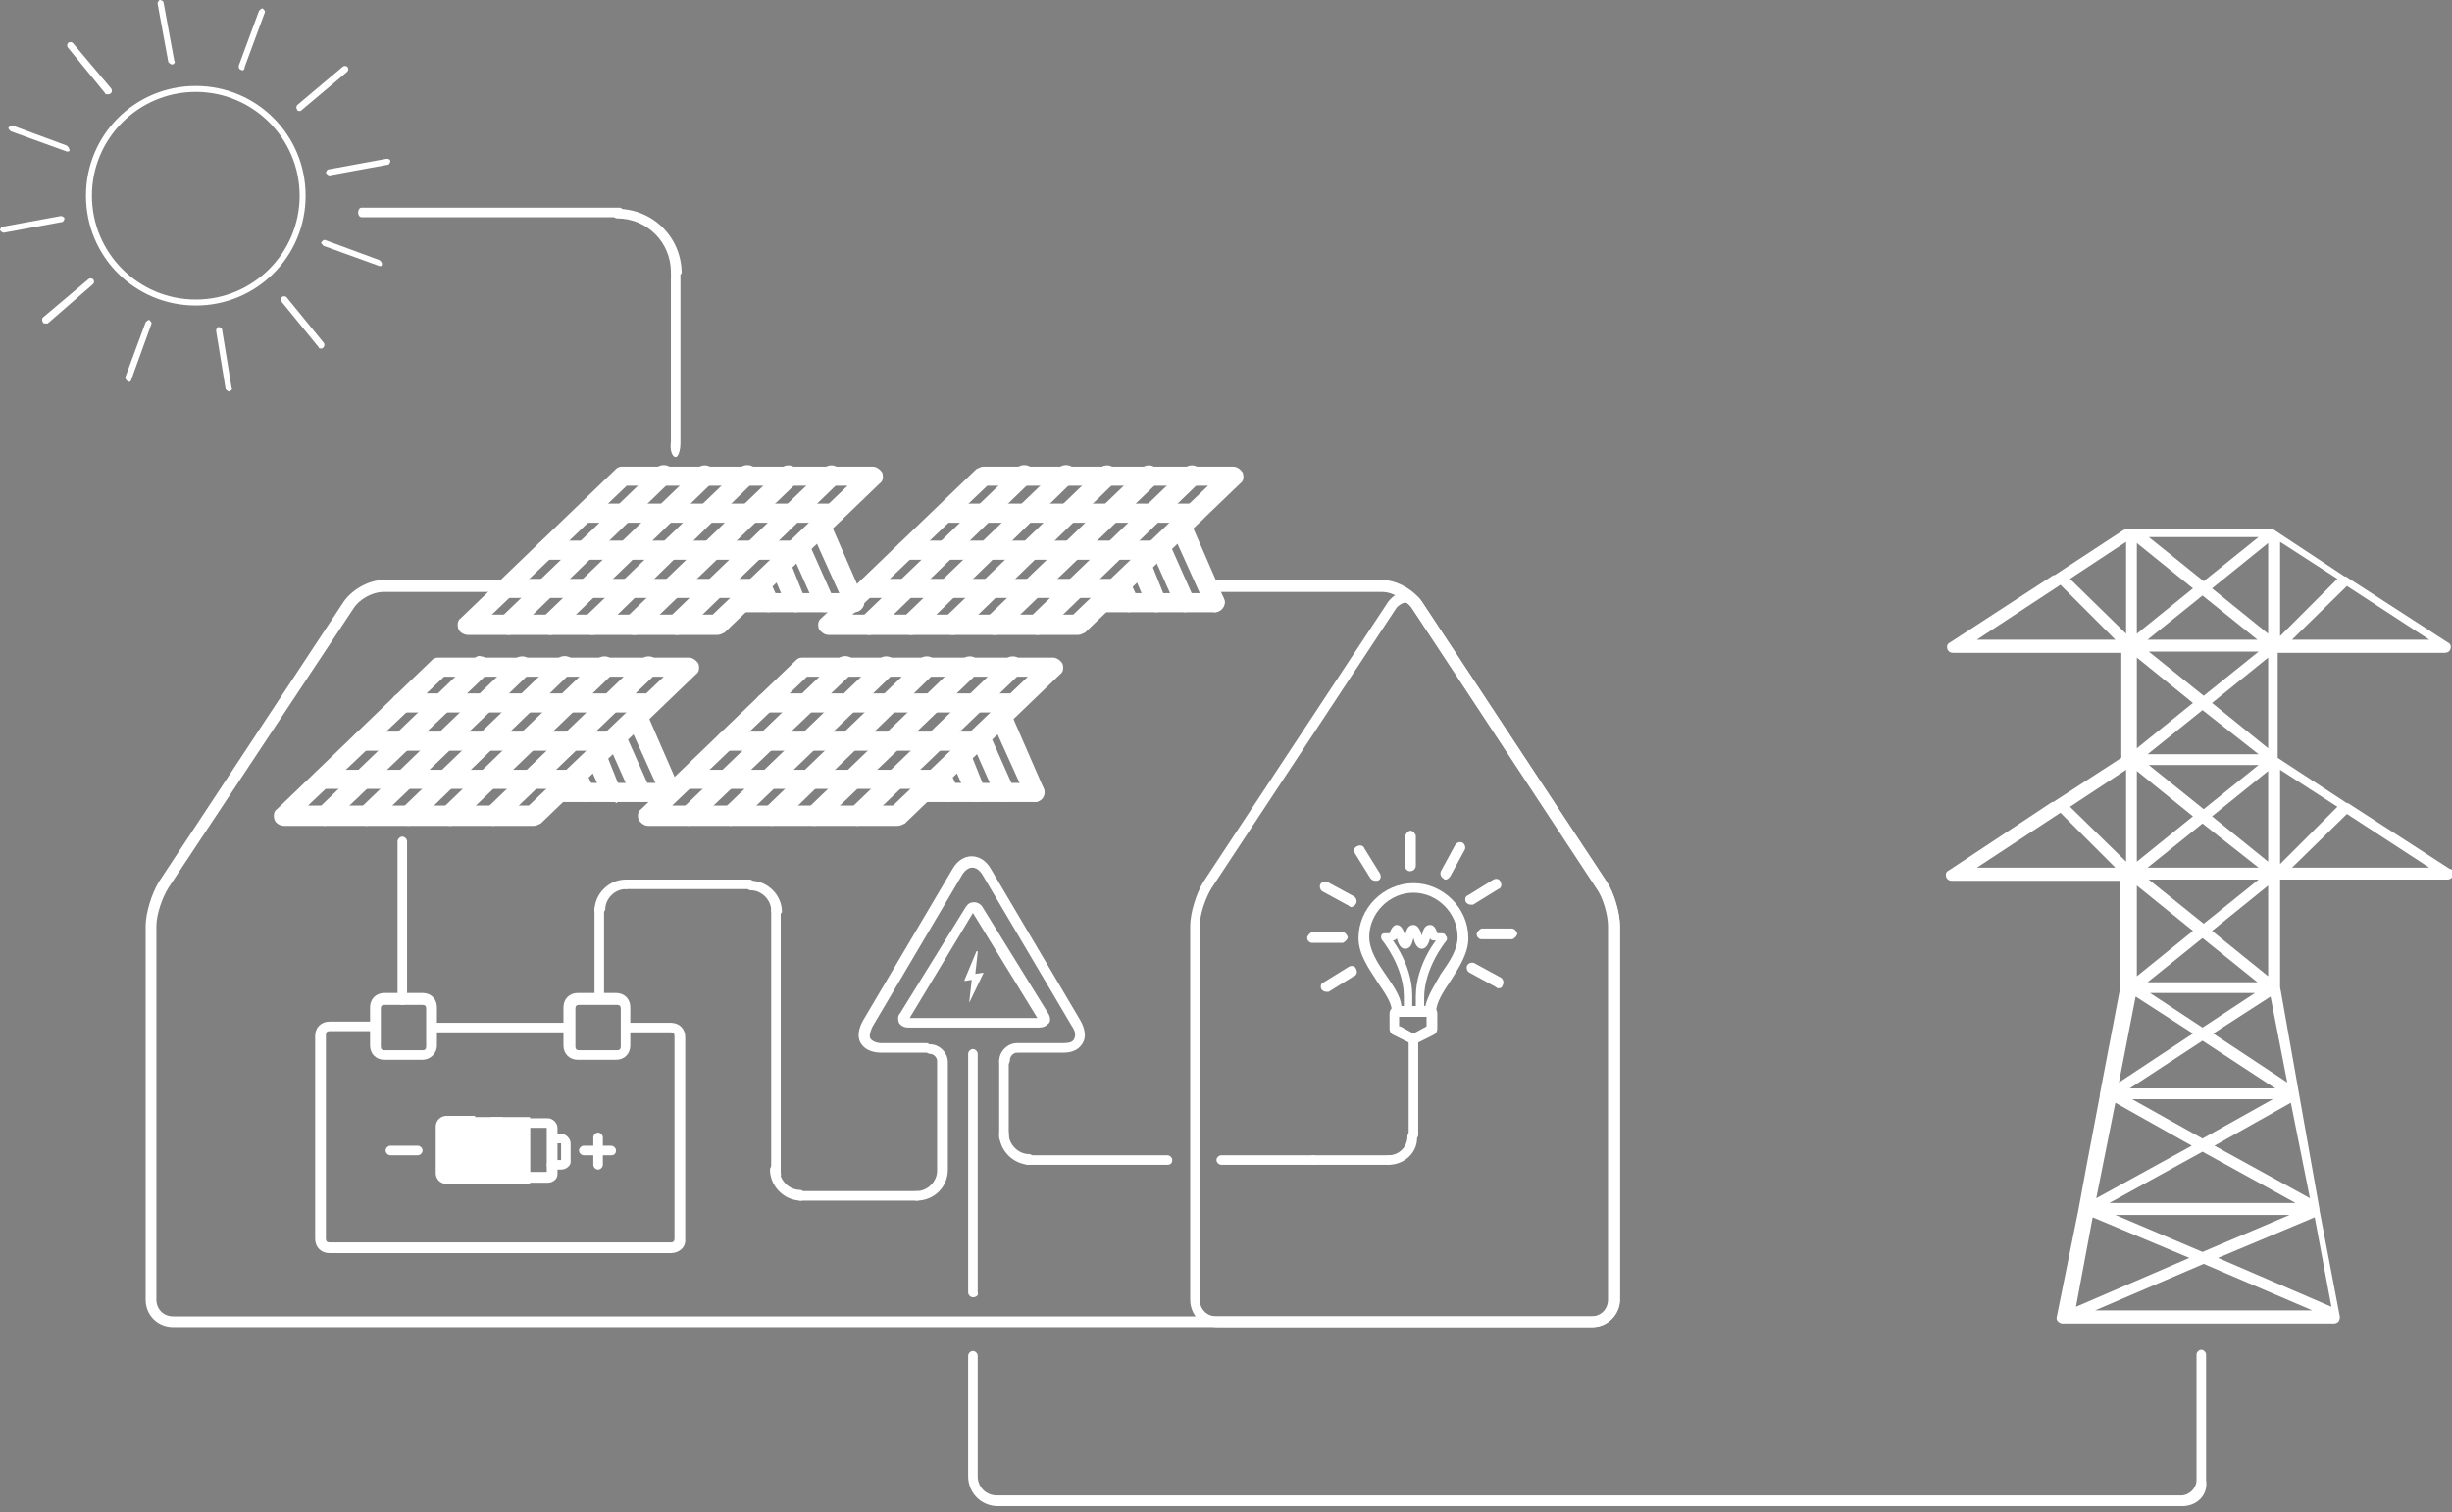 <?xml version="1.0" encoding="utf-8"?>
<!-- Generator: Adobe Illustrator 21.1.0, SVG Export Plug-In . SVG Version: 6.00 Build 0)  -->
<svg version="1.1" id="Ebene_1" xmlns="http://www.w3.org/2000/svg" xmlns:xlink="http://www.w3.org/1999/xlink" x="0px" y="0px"
	 viewBox="0 0 205.4 126.7" style="enable-background:new 0 0 205.4 126.7;" xml:space="preserve">
<rect x="0" y="0" width="205.4" height="126.7" fill="#808080" stroke="none"/>
<style type="text/css">
	.st0{fill:#FFFFFF;}
	.st1{fill:#020203;}
</style>
<g id="Ebene_1_1_">
	<g>
		<path class="st0" d="M19.2,32.8c-0.1,0-0.2-0.1-0.3-0.2l-0.8-4.9c0-0.1,0.1-0.3,0.2-0.3s0.3,0.1,0.3,0.2l0.8,4.9
			C19.5,32.6,19.4,32.7,19.2,32.8L19.2,32.8z M10.8,32C10.8,32,10.7,32,10.8,32c-0.2-0.1-0.3-0.2-0.3-0.4l1.7-4.6
			c0.1-0.1,0.2-0.2,0.3-0.2c0.1,0.1,0.2,0.2,0.2,0.3L11,31.8C11,31.9,10.9,32,10.8,32z M26.9,29.2c-0.1,0-0.2,0-0.2-0.1l-3.1-3.8
			c-0.1-0.1-0.1-0.3,0-0.4s0.3-0.1,0.4,0l3.1,3.8c0.1,0.1,0.1,0.3,0,0.4C27,29.2,27,29.2,26.9,29.2z M3.8,27.1c-0.1,0-0.2,0-0.2-0.1
			c-0.1-0.1-0.1-0.3,0-0.4l3.8-3.2c0.1-0.1,0.3-0.1,0.4,0s0.1,0.3,0,0.4L4,27.1C4,27.1,3.9,27.1,3.8,27.1z M16.4,25.6
			c-5.1,0-9.2-4.1-9.2-9.2s4.1-9.2,9.2-9.2s9.2,4.1,9.2,9.2C25.6,21.5,21.5,25.6,16.4,25.6z M16.4,7.7c-4.8,0-8.7,3.9-8.7,8.7
			s3.9,8.7,8.7,8.7s8.7-3.9,8.7-8.7S21.2,7.7,16.4,7.7z M31.8,22.3C31.8,22.3,31.7,22.3,31.8,22.3l-4.7-1.7
			c-0.1-0.1-0.2-0.2-0.2-0.3c0.1-0.1,0.2-0.2,0.3-0.2l4.6,1.7c0.1,0.1,0.2,0.2,0.2,0.3C32,22.3,31.9,22.3,31.8,22.3z M0.3,19.5
			c-0.1,0-0.2-0.1-0.3-0.2C0,19.2,0.1,19,0.2,19l4.9-0.9c0.1,0,0.3,0.1,0.3,0.2s-0.1,0.3-0.2,0.3L0.3,19.5L0.3,19.5z M27.6,14.7
			c-0.1,0-0.2-0.1-0.3-0.2c0-0.1,0.1-0.3,0.2-0.3l4.9-0.9c0.2,0,0.3,0.1,0.3,0.2c0,0.1-0.1,0.3-0.2,0.3L27.6,14.7L27.6,14.7z
			 M5.6,12.7L5.6,12.7L0.9,11c-0.1-0.1-0.2-0.2-0.2-0.3c0.1-0.1,0.2-0.2,0.3-0.2l4.6,1.7c0.1,0.1,0.2,0.2,0.2,0.3
			C5.9,12.7,5.7,12.7,5.6,12.7z M25.1,9.3c-0.1,0-0.2,0-0.2-0.1c-0.1-0.1-0.1-0.3,0-0.4l3.8-3.2c0.1-0.1,0.3-0.1,0.4,0
			s0.1,0.3,0,0.4l-3.8,3.2C25.2,9.3,25.2,9.3,25.1,9.3z M9,7.9c-0.1,0-0.2,0-0.2-0.1L5.7,4c-0.1-0.1-0.1-0.3,0-0.4
			c0.1-0.1,0.3-0.1,0.4,0l3.2,3.8c0.1,0.1,0.1,0.3,0,0.4C9.2,7.9,9.1,7.9,9,7.9z M20.3,5.9C20.2,5.9,20.2,5.9,20.3,5.9
			C20,5.8,20,5.7,20,5.5l1.7-4.6c0.1-0.1,0.2-0.2,0.3-0.2c0.1,0.1,0.2,0.2,0.2,0.3l-1.7,4.6C20.5,5.8,20.4,5.9,20.3,5.9z M14.4,5.4
			c-0.1,0-0.2-0.1-0.3-0.2l-0.9-4.9c0-0.1,0.1-0.3,0.2-0.3c0.1,0,0.3,0.1,0.3,0.2l0.9,4.9C14.7,5.2,14.6,5.4,14.4,5.4L14.4,5.4z"/>
		<path class="st0" d="M50.2,76.7c-0.2,0-0.4-0.2-0.4-0.4c0-1.4,1.2-2.6,2.6-2.6c0.2,0,0.4,0.2,0.4,0.4s-0.2,0.4-0.4,0.4
			c-0.9,0-1.7,0.8-1.7,1.7C50.6,76.5,50.4,76.7,50.2,76.7z"/>
		<path class="st0" d="M67.1,100.6c-1.4,0-2.6-1.2-2.6-2.6c0-0.2,0.2-0.4,0.4-0.4c0.2,0,0.4,0.2,0.4,0.4c0,0.9,0.8,1.7,1.7,1.7
			c0.2,0,0.4,0.2,0.4,0.4S67.4,100.6,67.1,100.6z"/>
		<path class="st0" d="M65,76.7c-0.2,0-0.4-0.2-0.4-0.4c0-0.9-0.8-1.7-1.7-1.7c-0.2,0-0.4-0.2-0.4-0.4s0.2-0.4,0.4-0.4
			c1.4,0,2.6,1.2,2.6,2.6C65.5,76.5,65.3,76.7,65,76.7z"/>
	</g>
	<path class="st0" d="M50.2,84.1c-0.2,0-0.4-0.2-0.4-0.4v-7.5c0-0.2,0.2-0.4,0.4-0.4s0.4,0.2,0.4,0.4v7.5
		C50.6,83.9,50.4,84.1,50.2,84.1z"/>
	<path class="st0" d="M65,98.7c-0.2,0-0.4-0.2-0.4-0.4v-22c0-0.2,0.2-0.4,0.4-0.4s0.4,0.2,0.4,0.4v22C65.5,98.5,65.3,98.7,65,98.7z"
		/>
	<path class="st0" d="M84.1,95.7c-0.2,0-0.4-0.2-0.4-0.4v-6.4c0-0.2,0.2-0.4,0.4-0.4s0.4,0.2,0.4,0.4v6.4
		C84.6,95.5,84.4,95.7,84.1,95.7z"/>
	<g>
		<path class="st0" d="M84.1,89.3c-0.2,0-0.4-0.2-0.4-0.4c0-0.8,0.7-1.5,1.5-1.5c0.2,0,0.4,0.2,0.4,0.4s-0.2,0.4-0.4,0.4
			c-0.3,0-0.6,0.3-0.6,0.6S84.4,89.3,84.1,89.3z"/>
	</g>
	<path class="st0" d="M76.8,100.6H67c-0.2,0-0.4-0.2-0.4-0.4s0.2-0.4,0.4-0.4h9.8c0.2,0,0.4,0.2,0.4,0.4S77.1,100.6,76.8,100.6z"/>
	<g>
		<path class="st0" d="M76.8,100.6c-0.2,0-0.4-0.2-0.4-0.4s0.2-0.4,0.4-0.4c0.9,0,1.7-0.8,1.7-1.7v-9.2c0-0.3-0.3-0.6-0.6-0.6
			c-0.2,0-0.4-0.2-0.4-0.4s0.2-0.4,0.4-0.4c0.8,0,1.5,0.7,1.5,1.5v9C79.4,99.5,78.2,100.6,76.8,100.6z"/>
		<path class="st0" d="M89.1,88.2h-3.8c-0.2,0-0.4-0.2-0.4-0.4s0.2-0.4,0.4-0.4h3.8c0.5,0,0.8-0.1,0.9-0.4c0.1-0.2,0.1-0.6-0.2-1
			l-7.5-12.7c-0.5-0.8-1.2-0.8-1.7,0L73.1,86c-0.2,0.4-0.3,0.8-0.2,1c0.1,0.2,0.5,0.4,0.9,0.4h3.8c0.2,0,0.4,0.2,0.4,0.4
			s-0.2,0.4-0.4,0.4h-3.8c-0.8,0-1.4-0.3-1.7-0.8s-0.2-1.2,0.2-1.9l7.5-12.7c0.8-1.4,2.4-1.4,3.2,0l7.5,12.7
			c0.4,0.7,0.5,1.4,0.2,1.9S89.9,88.2,89.1,88.2z"/>
	</g>
	<path class="st0" d="M62.7,74.5H52.5c-0.2,0-0.4-0.2-0.4-0.4s0.2-0.4,0.4-0.4h10.3c0.2,0,0.4,0.2,0.4,0.4S63,74.5,62.7,74.5z"/>
	<g>
		<path class="st0" d="M87,86.1H76.1c-0.3,0-0.6-0.1-0.8-0.4c-0.1-0.3-0.1-0.6,0.1-0.8l5.5-8.9c0.2-0.3,0.4-0.4,0.7-0.4l0,0
			c0.3,0,0.6,0.2,0.7,0.4l5.5,8.9c0.2,0.3,0.2,0.6,0.1,0.8C87.6,86,87.4,86.1,87,86.1z M87,85.4L87,85.4L87,85.4z M76.2,85.3h10.7
			l-5.4-8.8L76.2,85.3z"/>
		<path class="st0" d="M82.4,81.5C82.4,81.5,82.3,81.5,82.4,81.5l-0.7,0.1l0.2-1.8c0,0,0,0,0-0.1c0,0,0,0-0.1,0l-1,2.4
			c0,0,0,0,0,0.1l0,0l0.6-0.1l-0.2,1.8c0,0,0,0,0,0.1l0,0l0,0L82.4,81.5L82.4,81.5"/>
		<path class="st0" d="M119.8,85.2H117c-0.2,0-0.4-0.2-0.4-0.4c0-0.8-0.6-1.6-1.2-2.5c-0.7-1.1-1.6-2.3-1.6-3.7
			c0-2.5,2.1-4.6,4.6-4.6s4.6,2.1,4.6,4.6c0,1.3-0.8,2.5-1.5,3.6c-0.6,0.9-1.2,1.8-1.2,2.6C120.3,85,120.1,85.2,119.8,85.2z
			 M117.4,84.3h2c0.2-0.9,0.8-1.8,1.3-2.7c0.7-1,1.4-2,1.4-3.1c0-2-1.7-3.7-3.7-3.7s-3.7,1.7-3.7,3.7c0,1.1,0.7,2.2,1.4,3.2
			C116.7,82.6,117.3,83.4,117.4,84.3z"/>
		<path class="st0" d="M118.9,85.1c-0.2,0-0.3-0.1-0.3-0.3v-1.3c0-2.8,1.9-5,2-5.1s0.3-0.2,0.5,0c0.1,0.1,0.2,0.3,0,0.5
			c0,0-1.8,2.2-1.8,4.7v1.3C119.3,84.9,119.1,85.1,118.9,85.1z"/>
		<path class="st0" d="M117.9,85.1c-0.2,0-0.3-0.1-0.3-0.3v-1.3c0-2.5-1.8-4.7-1.8-4.7c-0.1-0.1-0.1-0.4,0-0.5s0.4-0.1,0.5,0
			s2,2.4,2,5.1v1.3C118.3,84.9,118.1,85.1,117.9,85.1z"/>
		<path class="st0" d="M119.1,79.5c-0.4,0-0.6-0.5-0.7-0.9v-0.1v0.1c-0.1,0.4-0.2,0.9-0.7,0.9c-0.4,0-0.6-0.5-0.7-0.9v-0.1v0.1
			c0,0.1-0.2,0.2-0.3,0.2H116c-0.2,0-0.3-0.1-0.3-0.3s0.1-0.3,0.3-0.3h0.4c0.1-0.3,0.3-0.7,0.6-0.7c0.4,0,0.6,0.5,0.7,0.9v0.1v-0.1
			c0.1-0.4,0.2-0.9,0.7-0.9c0.4,0,0.6,0.5,0.7,0.9v0.1v-0.1c0.1-0.4,0.2-0.9,0.7-0.9c0.3,0,0.5,0.3,0.6,0.7h0.4
			c0.2,0,0.3,0.1,0.3,0.3s-0.1,0.3-0.3,0.3h-0.7c-0.2,0-0.3-0.1-0.3-0.2v-0.1v0.1C119.7,79,119.5,79.5,119.1,79.5z"/>
		<path class="st0" d="M118.4,87.5c-0.1,0-0.2,0-0.3-0.1l-1.4-0.7c-0.2-0.1-0.3-0.3-0.3-0.5v-1.3c0-0.3,0.3-0.6,0.6-0.6h2.8
			c0.3,0,0.6,0.3,0.6,0.6v1.3c0,0.2-0.1,0.4-0.3,0.5l-1.4,0.7C118.6,87.5,118.5,87.5,118.4,87.5z M117.3,86l1.1,0.6l1.1-0.6v-0.8
			h-2.3V86H117.3z M119.7,86L119.7,86L119.7,86z M117.1,86L117.1,86L117.1,86z M119.8,85.2L119.8,85.2L119.8,85.2z"/>
		<path class="st0" d="M116.3,97.6c-0.2,0-0.4-0.2-0.4-0.4s0.2-0.4,0.4-0.4c0.9,0,1.6-0.7,1.6-1.6c0-0.2,0.2-0.4,0.4-0.4
			s0.4,0.2,0.4,0.4C118.8,96.5,117.7,97.6,116.3,97.6z"/>
		<path class="st0" d="M118.4,95.5c-0.2,0-0.4-0.2-0.4-0.4v-8c0-0.2,0.2-0.4,0.4-0.4s0.4,0.2,0.4,0.4v8
			C118.8,95.3,118.6,95.5,118.4,95.5z"/>
		<path class="st0" d="M110,97.6h-7.7c-0.2,0-0.4-0.2-0.4-0.4s0.2-0.4,0.4-0.4h7.7c0.2,0,0.4,0.2,0.4,0.4S110.2,97.6,110,97.6z"/>
		<path class="st0" d="M97.8,97.6H86.1c-0.2,0-0.4-0.2-0.4-0.4s0.2-0.4,0.4-0.4h11.7c0.2,0,0.4,0.2,0.4,0.4S98.1,97.6,97.8,97.6z"/>
		<path class="st0" d="M116.3,97.6H110c-0.2,0-0.4-0.2-0.4-0.4s0.2-0.4,0.4-0.4h6.3c0.2,0,0.4,0.2,0.4,0.4S116.5,97.6,116.3,97.6z"
			/>
		<path class="st0" d="M125.5,82.8c-0.1,0-0.1,0-0.2-0.1l-2.2-1.2c-0.2-0.1-0.3-0.4-0.2-0.6c0.1-0.2,0.4-0.3,0.6-0.2l2.2,1.2
			c0.2,0.1,0.3,0.4,0.2,0.6C125.8,82.8,125.7,82.8,125.5,82.8z"/>
		<path class="st0" d="M124.1,78.7c-0.2,0-0.4-0.2-0.4-0.4c0-0.2,0.2-0.4,0.4-0.5h2.5c0.3,0,0.4,0.2,0.5,0.4c0,0.2-0.2,0.4-0.4,0.5
			H124.1L124.1,78.7z"/>
		<path class="st0" d="M123.2,75.8c-0.2,0-0.3-0.1-0.4-0.2c-0.1-0.2-0.1-0.5,0.2-0.6l2.1-1.3c0.2-0.1,0.5-0.1,0.6,0.2
			c0.1,0.2,0.1,0.5-0.2,0.6l-2.1,1.3C123.4,75.8,123.3,75.8,123.2,75.8z"/>
		<path class="st0" d="M121.1,73.7c-0.1,0-0.1,0-0.2-0.1c-0.2-0.1-0.3-0.4-0.2-0.6l1.2-2.2c0.1-0.2,0.4-0.3,0.6-0.2
			c0.2,0.1,0.3,0.4,0.2,0.6l-1.2,2.2C121.4,73.6,121.2,73.7,121.1,73.7z"/>
		<path class="st0" d="M118.1,73c-0.2,0-0.4-0.2-0.4-0.4v-2.5c0-0.2,0.2-0.4,0.4-0.5c0.3,0,0.4,0.2,0.5,0.4v2.5
			C118.6,72.8,118.4,73,118.1,73L118.1,73z"/>
		<path class="st0" d="M115.2,73.8c-0.2,0-0.3-0.1-0.4-0.2l-1.3-2.1c-0.1-0.2-0.1-0.5,0.2-0.6c0.2-0.1,0.5-0.1,0.6,0.2l1.3,2.1
			c0.1,0.2,0.1,0.5-0.2,0.6C115.4,73.8,115.3,73.8,115.2,73.8z"/>
		<path class="st0" d="M113.2,76c-0.1,0-0.1,0-0.2-0.1l-2.2-1.2c-0.2-0.1-0.3-0.4-0.2-0.6c0.1-0.2,0.4-0.3,0.6-0.2l2.2,1.2
			c0.2,0.1,0.3,0.4,0.2,0.6C113.5,75.9,113.3,76,113.2,76z"/>
		<path class="st0" d="M109.9,79c-0.2,0-0.4-0.2-0.4-0.4c0-0.2,0.2-0.4,0.4-0.5h2.5c0.3,0,0.4,0.2,0.5,0.4c0,0.2-0.2,0.4-0.4,0.5
			H109.9L109.9,79z"/>
		<path class="st0" d="M111.1,83.1c-0.2,0-0.3-0.1-0.4-0.2c-0.1-0.2-0.1-0.5,0.2-0.6L113,81c0.2-0.1,0.5-0.1,0.6,0.2
			c0.1,0.2,0.1,0.5-0.2,0.6l-2.1,1.3C111.3,83.1,111.2,83.1,111.1,83.1z"/>
		<path class="st0" d="M133.4,111.2H14.5c-1.3,0-2.3-1-2.3-2.3V77.6c0-1.1,0.5-2.7,1.1-3.7l15.5-23.5c0.7-1,2.1-1.8,3.3-1.8h10.1
			c0.2,0,0.5,0.2,0.5,0.5s-0.2,0.5-0.5,0.5H32.1c-0.9,0-2,0.6-2.5,1.4L14.1,74.4c-0.5,0.8-1,2.2-1,3.2v31.3c0,0.8,0.6,1.4,1.4,1.4
			h118.9c0.8,0,1.4-0.6,1.4-1.4V77.6c0-0.9-0.4-2.4-1-3.2L118.3,51c-0.5-0.7-1.6-1.4-2.5-1.4h-14.4c-0.2,0-0.5-0.2-0.5-0.5
			s0.2-0.5,0.5-0.5h14.4c1.2,0,2.6,0.8,3.3,1.8l15.5,23.5c0.6,0.9,1.1,2.6,1.1,3.7v31.3C135.7,110.1,134.7,111.2,133.4,111.2z"/>
		<path class="st0" d="M133.4,111.2H102c-1.3,0-2.3-1-2.3-2.3V77.6c0-1.1,0.5-2.7,1.1-3.7l15.5-23.5c0.4-0.5,0.9-0.8,1.4-0.8l0,0
			c0.5,0,1.1,0.3,1.4,0.8l0,0l15.5,23.5c0.6,0.9,1.1,2.6,1.1,3.7v31.3C135.7,110.1,134.7,111.2,133.4,111.2z M117.7,50.5
			c-0.2,0-0.5,0.2-0.7,0.4l-15.5,23.5c-0.5,0.8-1,2.2-1,3.2v31.3c0,0.8,0.6,1.4,1.4,1.4h31.4c0.8,0,1.4-0.6,1.4-1.4V77.6
			c0-0.9-0.4-2.4-1-3.2L118.3,51C118.2,50.7,117.9,50.5,117.7,50.5L117.7,50.5z"/>
		<g>
			<path class="st1" d="M84.3,60.1l2.7,6.2c0.1,0.2,0,0.4-0.2,0.5c-0.1,0-0.1,0-0.2,0s-0.3-0.1-0.4-0.2l-2.8-6.2"/>
			<path class="st0" d="M86.7,67.2c-0.3,0-0.6-0.2-0.8-0.5l-2.8-6.2l0.8-0.4l0,0l0.8-0.3l2.7,6.2c0.2,0.4,0,0.9-0.4,1.1
				C86.9,67.2,86.8,67.2,86.7,67.2z"/>
		</g>
		<g>
			<path class="st1" d="M82.5,61.8l2,4.5c0.1,0.2,0,0.4-0.2,0.5c-0.1,0-0.1,0-0.2,0c-0.2,0-0.3-0.1-0.4-0.2l-2-4.5"/>
			<path class="st0" d="M84.2,67.2c-0.3,0-0.6-0.2-0.8-0.5l-2-4.5l0.7-0.3l0,0l0.8-0.4l2,4.5c0.2,0.4,0,0.9-0.4,1.1
				C84.4,67.2,84.3,67.2,84.2,67.2z"/>
		</g>
		<g>
			<path class="st1" d="M81,63.3l1.2,3c0.1,0.2,0,0.4-0.2,0.5c-0.1,0-0.1,0-0.2,0c-0.2,0-0.3-0.1-0.4-0.2l-1.2-2.7"/>
			<path class="st0" d="M81.8,67.2c-0.3,0-0.6-0.2-0.8-0.5L79.8,64l0.8-0.4l-0.1-0.2l0.8-0.3l1.2,3c0.2,0.4,0,0.9-0.4,1.1
				C82.1,67.2,81.9,67.2,81.8,67.2z M81.9,66.4L81.9,66.4L81.9,66.4z"/>
		</g>
		<g>
			<path class="st1" d="M79.3,64.9l0.6,1.3c0.1,0.2,0,0.4-0.2,0.5c-0.1,0-0.1,0-0.2,0c-0.2,0-0.3-0.1-0.4-0.2l-0.6-1.3"/>
			<path class="st0" d="M79.5,67.2c-0.3,0-0.6-0.2-0.8-0.5l-0.6-1.3l0.8-0.4l0,0l0.7-0.3l0.6,1.3c0.2,0.4,0,0.9-0.4,1.1
				C79.7,67.2,79.6,67.2,79.5,67.2z"/>
		</g>
		<g>
			<path class="st1" d="M77.2,66.8c-0.2,0-0.4-0.2-0.4-0.4c0-0.2,0.2-0.4,0.4-0.4h9.4c0.2,0,0.4,0.2,0.4,0.4c0,0.2-0.2,0.4-0.4,0.4
				H77.2z"/>
			<path class="st0" d="M86.7,67.2h-9.4c-0.5,0-0.8-0.4-0.8-0.8c0-0.5,0.4-0.8,0.8-0.8h9.4c0.5,0,0.8,0.4,0.8,0.8
				C87.5,66.9,87.1,67.2,86.7,67.2z"/>
		</g>
		<g>
			<path class="st1" d="M54.3,68.7c-0.2,0-0.3-0.1-0.4-0.2c-0.1-0.1,0-0.3,0.1-0.4l13-12.5c0.1-0.1,0.2-0.1,0.3-0.1h20.9
				c0.2,0,0.3,0.1,0.4,0.2c0.1,0.1,0,0.3-0.1,0.4l-13,12.5c-0.1,0.1-0.2,0.1-0.3,0.1C75.2,68.7,54.3,68.7,54.3,68.7z M75.2,68.4V68
				V68.4z M55.2,68H75l12.2-11.7H67.5L55.2,68z"/>
			<path class="st0" d="M75.2,69.2H54.3c-0.3,0-0.6-0.2-0.8-0.5c-0.1-0.3-0.1-0.7,0.2-0.9l13-12.5c0.2-0.2,0.4-0.2,0.6-0.2h20.9
				c0.3,0,0.6,0.2,0.8,0.5c0.1,0.3,0.1,0.7-0.2,0.9L75.8,69C75.6,69.1,75.4,69.2,75.2,69.2z M56.3,67.5h18.5l11.3-10.8H67.6
				L56.3,67.5z"/>
		</g>
		<g>
			<path class="st1" d="M57.4,68.6c-0.2-0.2-0.1-0.4,0-0.6l13-12.5c0.2-0.2,0.4-0.1,0.6,0c0.1,0.2,0.1,0.4,0,0.6L58,68.6
				c-0.1,0.1-0.2,0.1-0.3,0.1C57.6,68.7,57.5,68.7,57.4,68.6"/>
			<path class="st0" d="M57.7,69.2c-0.2,0-0.4-0.1-0.6-0.3l0,0c-0.2-0.2-0.2-0.4-0.2-0.6s0.1-0.4,0.3-0.6l13-12.5
				c0.3-0.3,0.9-0.3,1.2,0c0.3,0.3,0.3,0.9,0,1.2L58.2,69C58.1,69.1,57.9,69.2,57.7,69.2z"/>
		</g>
		<g>
			<path class="st1" d="M60.9,68.6c-0.2-0.2-0.1-0.4,0-0.6l13-12.5c0.2-0.2,0.4-0.1,0.6,0c0.1,0.2,0.1,0.4,0,0.6l-13,12.5
				c-0.1,0.1-0.2,0.1-0.3,0.1C61.1,68.7,61,68.7,60.9,68.6"/>
			<path class="st0" d="M61.2,69.2c-0.2,0-0.4-0.1-0.6-0.3l0,0c-0.2-0.2-0.2-0.4-0.2-0.6s0.1-0.4,0.3-0.6l13-12.5
				c0.2-0.2,0.4-0.2,0.6-0.2s0.4,0.1,0.6,0.3s0.2,0.4,0.2,0.6c0,0.2-0.1,0.4-0.3,0.6L61.8,69C61.6,69.1,61.4,69.2,61.2,69.2z"/>
		</g>
		<g>
			<path class="st1" d="M64.4,68.6c-0.2-0.2-0.1-0.4,0-0.6l13-12.5c0.2-0.2,0.4-0.1,0.6,0c0.1,0.2,0.1,0.4,0,0.6L65,68.6
				c-0.1,0.1-0.2,0.1-0.3,0.1C64.6,68.7,64.5,68.7,64.4,68.6"/>
			<path class="st0" d="M64.7,69.2c-0.2,0-0.4-0.1-0.6-0.3l0,0c-0.3-0.3-0.3-0.9,0-1.2l13-12.5c0.2-0.2,0.4-0.2,0.6-0.2
				s0.4,0.1,0.6,0.3s0.2,0.4,0.2,0.6c0,0.2-0.1,0.4-0.3,0.6L65.3,69C65.1,69.1,64.9,69.2,64.7,69.2z"/>
		</g>
		<g>
			<path class="st1" d="M68,68.6c-0.2-0.2-0.1-0.4,0-0.6l13-12.5c0.2-0.2,0.4-0.1,0.6,0c0.1,0.2,0.1,0.4,0,0.6l-13,12.5
				c-0.1,0.1-0.2,0.1-0.3,0.1C68.1,68.7,68,68.7,68,68.6"/>
			<path class="st0" d="M68.2,69.2c-0.2,0-0.4-0.1-0.6-0.3l0,0c-0.2-0.2-0.2-0.4-0.2-0.6s0.1-0.4,0.3-0.6l13-12.5
				c0.2-0.2,0.4-0.2,0.6-0.2s0.4,0.1,0.6,0.3s0.2,0.4,0.2,0.6c0,0.2-0.1,0.4-0.3,0.6L68.8,69C68.7,69.1,68.5,69.2,68.2,69.2z"/>
		</g>
		<g>
			<path class="st1" d="M71.5,68.6c-0.2-0.2-0.1-0.4,0-0.6l13-12.5c0.2-0.2,0.4-0.1,0.6,0c0.1,0.2,0.1,0.4,0,0.6L72,68.6
				c-0.1,0.1-0.2,0.1-0.3,0.1C71.7,68.7,71.6,68.7,71.5,68.6"/>
			<path class="st0" d="M71.8,69.2c-0.2,0-0.4-0.1-0.6-0.3l0,0C71,68.7,71,68.5,71,68.3s0.1-0.4,0.3-0.6l13-12.5
				c0.2-0.2,0.4-0.2,0.6-0.2s0.4,0.1,0.6,0.3s0.2,0.4,0.2,0.6c0,0.2-0.1,0.4-0.3,0.6L72.4,69C72.2,69.1,72,69.2,71.8,69.2z"/>
		</g>
		<g>
			<path class="st1" d="M64.1,59.3c-0.2,0-0.4-0.2-0.4-0.4s0.2-0.4,0.4-0.4H85c0.2,0,0.4,0.2,0.4,0.4s-0.2,0.4-0.4,0.4H64.1z"/>
			<path class="st0" d="M85,59.7H64.1c-0.5,0-0.8-0.4-0.8-0.8c0-0.5,0.4-0.8,0.8-0.8H85c0.5,0,0.8,0.4,0.8,0.8
				C85.9,59.4,85.5,59.7,85,59.7z"/>
		</g>
		<g>
			<path class="st1" d="M60.8,62.5c-0.2,0-0.4-0.2-0.4-0.4s0.2-0.4,0.4-0.4h20.9c0.2,0,0.4,0.2,0.4,0.4s-0.2,0.4-0.4,0.4H60.8z"/>
			<path class="st0" d="M81.7,62.9H60.8c-0.5,0-0.8-0.4-0.8-0.8c0-0.5,0.4-0.8,0.8-0.8h20.9c0.5,0,0.8,0.4,0.8,0.8
				C82.5,62.6,82.2,62.9,81.7,62.9z"/>
		</g>
		<g>
			<path class="st1" d="M57.5,65.7c-0.2,0-0.4-0.2-0.4-0.4c0-0.2,0.2-0.4,0.4-0.4h20.9c0.2,0,0.4,0.2,0.4,0.4c0,0.2-0.2,0.4-0.4,0.4
				H57.5z"/>
			<path class="st0" d="M78.4,66.1H57.5c-0.5,0-0.8-0.4-0.8-0.8c0-0.5,0.4-0.8,0.8-0.8h20.9c0.5,0,0.8,0.4,0.8,0.8
				C79.2,65.7,78.8,66.1,78.4,66.1z"/>
		</g>
		<g>
			<path class="st1" d="M53.8,60.1l2.7,6.2c0.1,0.2,0,0.4-0.2,0.5c-0.1,0-0.1,0-0.2,0c-0.1,0-0.3-0.1-0.4-0.2L53,60.4"/>
			<path class="st0" d="M56.2,67.2c-0.3,0-0.6-0.2-0.8-0.5l-2.8-6.2l0.8-0.4l0,0l0.8-0.3l2.7,6.2c0.2,0.4,0,0.9-0.4,1.1
				C56.4,67.2,56.3,67.2,56.2,67.2z M56.2,66.4L56.2,66.4l0.3-0.1L56.2,66.4z"/>
		</g>
		<g>
			<path class="st1" d="M52,61.8l2,4.5c0.1,0.2,0,0.4-0.2,0.5c-0.1,0-0.1,0-0.2,0c-0.2,0-0.3-0.1-0.4-0.2l-2-4.5"/>
			<path class="st0" d="M53.7,67.2c-0.3,0-0.6-0.2-0.8-0.5l-2-4.5l0.7-0.3l0,0l0.8-0.4l2,4.5c0.2,0.4,0,0.9-0.4,1.1
				C53.9,67.2,53.8,67.2,53.7,67.2z"/>
		</g>
		<g>
			<path class="st1" d="M50.5,63.3l1.2,3c0.1,0.2,0,0.4-0.2,0.5c-0.1,0-0.1,0-0.2,0c-0.2,0-0.3-0.1-0.4-0.2l-1.2-2.7"/>
			<path class="st0" d="M51.3,67.2c-0.3,0-0.6-0.2-0.8-0.5L49.3,64l0.8-0.4L50,63.5l0.8-0.3l1.2,3c0.2,0.4,0,0.9-0.4,1.1
				C51.6,67.2,51.5,67.2,51.3,67.2z M51.4,66.4L51.4,66.4L51.4,66.4z"/>
		</g>
		<g>
			<path class="st1" d="M48.8,64.9l0.6,1.3c0.1,0.2,0,0.4-0.2,0.5c-0.1,0-0.1,0-0.2,0c-0.2,0-0.3-0.1-0.4-0.2L48,65.2"/>
			<path class="st0" d="M49,67.2c-0.3,0-0.6-0.2-0.8-0.5l-0.6-1.3l0.8-0.4l0,0l0.7-0.3l0.6,1.3c0.1,0.2,0.1,0.4,0,0.6
				s-0.2,0.4-0.4,0.5C49.2,67.2,49.1,67.2,49,67.2z"/>
		</g>
		<g>
			<path class="st1" d="M46.7,66.8c-0.2,0-0.4-0.2-0.4-0.4c0-0.2,0.2-0.4,0.4-0.4h9.4c0.2,0,0.4,0.2,0.4,0.4c0,0.2-0.2,0.4-0.4,0.4
				H46.7z"/>
			<path class="st0" d="M56.2,67.2h-9.4c-0.5,0-0.8-0.4-0.8-0.8c0-0.5,0.4-0.8,0.8-0.8h9.4c0.5,0,0.8,0.4,0.8,0.8
				C57,66.9,56.6,67.2,56.2,67.2z"/>
		</g>
		<g>
			<path class="st1" d="M23.8,68.7c-0.2,0-0.3-0.1-0.4-0.2s0-0.3,0.1-0.4l13-12.5c0.1-0.1,0.2-0.1,0.3-0.1h20.9
				c0.2,0,0.3,0.1,0.4,0.2c0.1,0.1,0,0.3-0.1,0.4L45,68.6c-0.1,0.1-0.2,0.1-0.3,0.1C44.7,68.7,23.8,68.7,23.8,68.7z M44.7,68.4V68
				V68.4z M24.7,68h19.8l12.2-11.7H37L24.7,68z"/>
			<path class="st0" d="M44.7,69.2H23.8c-0.3,0-0.7-0.2-0.8-0.5c-0.1-0.3-0.1-0.7,0.2-0.9l13-12.5c0.2-0.2,0.4-0.2,0.6-0.2h20.9
				c0.3,0,0.6,0.2,0.8,0.5c0.1,0.3,0.1,0.7-0.2,0.9L45.3,69C45.1,69.1,44.9,69.2,44.7,69.2z M25.8,67.5h18.5l11.3-10.8H37.2
				L25.8,67.5z"/>
		</g>
		<g>
			<path class="st1" d="M26.9,68.6c-0.2-0.2-0.1-0.4,0-0.6l13-12.5c0.2-0.2,0.4-0.1,0.6,0c0.1,0.2,0.1,0.4,0,0.6l-13,12.5
				c-0.1,0.1-0.2,0.1-0.3,0.1C27.1,68.7,27,68.7,26.9,68.6"/>
			<path class="st0" d="M27.2,69.2c-0.2,0-0.4-0.1-0.6-0.3l0,0c-0.2-0.2-0.2-0.4-0.2-0.6s0.1-0.4,0.3-0.6l13-12.5
				c0.2-0.2,0.4-0.3,0.6-0.2c0.2,0,0.4,0.1,0.6,0.3c0.2,0.2,0.2,0.4,0.2,0.6c0,0.2-0.1,0.4-0.3,0.6L27.7,69
				C27.6,69.1,27.4,69.2,27.2,69.2z"/>
		</g>
		<g>
			<path class="st1" d="M30.4,68.6c-0.2-0.2-0.1-0.4,0-0.6l13-12.5c0.2-0.2,0.4-0.1,0.6,0c0.1,0.2,0.1,0.4,0,0.6L31,68.6
				c-0.1,0.1-0.2,0.1-0.3,0.1C30.6,68.7,30.5,68.7,30.4,68.6"/>
			<path class="st0" d="M30.7,69.2c-0.2,0-0.4-0.1-0.6-0.3l0,0c-0.2-0.2-0.2-0.4-0.2-0.6s0.1-0.4,0.3-0.6l13-12.5
				c0.2-0.2,0.4-0.2,0.6-0.2c0.2,0,0.4,0.1,0.6,0.3c0.2,0.2,0.2,0.4,0.2,0.6c0,0.2-0.1,0.4-0.3,0.6L31.3,69
				C31.1,69.1,30.9,69.2,30.7,69.2z"/>
		</g>
		<g>
			<path class="st1" d="M33.9,68.6c-0.2-0.2-0.1-0.4,0-0.6l13-12.5c0.2-0.2,0.4-0.1,0.6,0c0.1,0.2,0.1,0.4,0,0.6l-13,12.5
				c-0.1,0.1-0.2,0.1-0.3,0.1C34.1,68.7,34,68.7,33.9,68.6"/>
			<path class="st0" d="M34.2,69.2c-0.2,0-0.4-0.1-0.6-0.3l0,0c-0.2-0.2-0.2-0.4-0.2-0.6s0.1-0.4,0.3-0.6l13-12.5
				c0.3-0.3,0.9-0.3,1.2,0c0.2,0.2,0.2,0.4,0.2,0.6c0,0.2-0.1,0.4-0.3,0.6L34.8,69C34.6,69.1,34.4,69.2,34.2,69.2z"/>
		</g>
		<g>
			<path class="st1" d="M37.5,68.6c-0.1-0.2-0.1-0.4,0-0.6l13-12.5c0.2-0.2,0.4-0.1,0.6,0c0.1,0.2,0.1,0.4,0,0.6L38,68.6
				c-0.1,0.1-0.2,0.1-0.3,0.1C37.6,68.7,37.5,68.7,37.5,68.6"/>
			<path class="st0" d="M37.7,69.2c-0.2,0-0.4-0.1-0.6-0.3l0,0c-0.3-0.3-0.3-0.9,0-1.2l13-12.5c0.2-0.2,0.4-0.2,0.6-0.2
				c0.2,0,0.4,0.1,0.6,0.3c0.3,0.3,0.3,0.9,0,1.2L38.3,69C38.2,69.1,38,69.2,37.7,69.2z"/>
		</g>
		<g>
			<path class="st1" d="M41,68.6c-0.2-0.2-0.1-0.4,0-0.6l13-12.5c0.2-0.2,0.4-0.1,0.6,0c0.1,0.2,0.1,0.4,0,0.6l-13,12.5
				c-0.1,0.1-0.2,0.1-0.3,0.1S41.1,68.7,41,68.6"/>
			<path class="st0" d="M41.3,69.2c-0.2,0-0.4-0.1-0.6-0.3l0,0c-0.2-0.2-0.2-0.4-0.2-0.6s0.1-0.4,0.3-0.6l13-12.5
				C54,55,54.2,55,54.4,55c0.2,0,0.4,0.1,0.6,0.3c0.2,0.2,0.2,0.4,0.2,0.6c0,0.2-0.1,0.4-0.3,0.6L41.9,69
				C41.7,69.1,41.5,69.2,41.3,69.2z"/>
		</g>
		<g>
			<path class="st1" d="M33.6,59.3c-0.2,0-0.4-0.2-0.4-0.4s0.2-0.4,0.4-0.4h20.9c0.2,0,0.4,0.2,0.4,0.4s-0.2,0.4-0.4,0.4H33.6z"/>
			<path class="st0" d="M54.5,59.7H33.6c-0.5,0-0.8-0.4-0.8-0.8c0-0.5,0.4-0.8,0.8-0.8h20.9c0.5,0,0.8,0.4,0.8,0.8
				C55.4,59.4,55,59.7,54.5,59.7z"/>
		</g>
		<g>
			<path class="st1" d="M30.3,62.5c-0.2,0-0.4-0.2-0.4-0.4s0.2-0.4,0.4-0.4h20.9c0.2,0,0.4,0.2,0.4,0.4s-0.2,0.4-0.4,0.4H30.3z"/>
			<path class="st0" d="M51.2,62.9H30.3c-0.5,0-0.8-0.4-0.8-0.8c0-0.5,0.4-0.8,0.8-0.8h20.9c0.5,0,0.8,0.4,0.8,0.8
				C52,62.6,51.7,62.9,51.2,62.9z"/>
		</g>
		<g>
			<path class="st1" d="M27,65.7c-0.2,0-0.4-0.2-0.4-0.4c0-0.2,0.2-0.4,0.4-0.4h20.9c0.2,0,0.4,0.2,0.4,0.4c0,0.2-0.2,0.4-0.4,0.4
				H27z"/>
			<path class="st0" d="M47.9,66.1H27c-0.5,0-0.8-0.4-0.8-0.8c0-0.5,0.4-0.8,0.8-0.8h20.9c0.5,0,0.8,0.4,0.8,0.8
				S48.3,66.1,47.9,66.1z"/>
		</g>
		<path class="st0" d="M71.6,51.3c-0.3,0-0.6-0.2-0.8-0.5L68,44.6l0.8-0.4l0,0l0.8-0.3l2.7,6.2c0.2,0.4,0,0.9-0.4,1.1
			C71.8,51.2,71.7,51.3,71.6,51.3z M71.6,50.4L71.6,50.4l0.3-0.1L71.6,50.4z"/>
		<path class="st0" d="M69.1,51.3c-0.3,0-0.6-0.2-0.8-0.5l-2-4.5L67,46l0,0l0.8-0.4l2,4.5c0.1,0.2,0.1,0.4,0,0.6
			c-0.1,0.2-0.2,0.4-0.4,0.5C69.3,51.2,69.2,51.3,69.1,51.3z"/>
		<path class="st0" d="M66.7,51.3c-0.3,0-0.6-0.2-0.8-0.5L64.7,48l0.8-0.4l-0.1-0.2l0.8-0.3l1.2,3c0.1,0.2,0.1,0.4,0,0.6
			c-0.1,0.2-0.2,0.4-0.4,0.5C67,51.2,66.8,51.3,66.7,51.3z M66.8,50.4L66.8,50.4L66.8,50.4z"/>
		<path class="st0" d="M64.4,51.3c-0.3,0-0.6-0.2-0.8-0.5L63,49.4l0.8-0.4l0,0l0.7-0.3l0.6,1.3c0.1,0.2,0.1,0.4,0,0.6
			c-0.1,0.2-0.2,0.4-0.4,0.5C64.6,51.2,64.5,51.3,64.4,51.3z"/>
		<path class="st0" d="M71.6,51.3h-9.4c-0.5,0-0.8-0.4-0.8-0.8c0-0.5,0.4-0.8,0.8-0.8h9.4c0.5,0,0.8,0.4,0.8,0.8
			C72.4,50.9,72,51.3,71.6,51.3z"/>
		<path class="st0" d="M60.1,53.2H39.2c-0.3,0-0.7-0.2-0.8-0.5s-0.1-0.7,0.2-0.9l13-12.5c0.2-0.2,0.4-0.2,0.6-0.2h20.9
			c0.3,0,0.6,0.2,0.8,0.5c0.1,0.3,0.1,0.7-0.2,0.9L60.7,53C60.5,53.1,60.3,53.2,60.1,53.2z M41.2,51.5h18.5L71,40.7H52.5L41.2,51.5z
			"/>
		<path class="st0" d="M42.6,53.2c-0.2,0-0.4-0.1-0.6-0.3l0,0c-0.3-0.3-0.3-0.9,0-1.2l13-12.5c0.3-0.3,0.9-0.3,1.2,0
			c0.2,0.2,0.2,0.4,0.2,0.6c0,0.2-0.1,0.4-0.3,0.6L43.1,53C43,53.1,42.8,53.2,42.6,53.2z M42.6,52.4L42.6,52.4L42.6,52.4L42.6,52.4z
			"/>
		<path class="st0" d="M46.1,53.2c-0.2,0-0.4-0.1-0.6-0.3l0,0c-0.3-0.3-0.3-0.9,0-1.2l13-12.5c0.2-0.2,0.4-0.2,0.6-0.2
			c0.2,0,0.4,0.1,0.6,0.3c0.2,0.2,0.2,0.4,0.2,0.6c0,0.2-0.1,0.4-0.3,0.6L46.7,53C46.5,53.1,46.3,53.2,46.1,53.2z M46.1,52.4
			L46.1,52.4L46.1,52.4L46.1,52.4z"/>
		<path class="st0" d="M49.6,53.2c-0.2,0-0.4-0.1-0.6-0.3c-0.3-0.3-0.3-0.9,0-1.2l13-12.5c0.3-0.3,0.9-0.3,1.2,0
			c0.2,0.2,0.2,0.4,0.2,0.6c0,0.2-0.1,0.4-0.3,0.6L50.2,53C50,53.1,49.8,53.2,49.6,53.2z M49.7,52.4L49.7,52.4L49.7,52.4L49.7,52.4z
			"/>
		<path class="st0" d="M53.1,53.2c-0.2,0-0.4-0.1-0.6-0.3l0,0c-0.3-0.3-0.3-0.9,0-1.2l13-12.5c0.2-0.2,0.4-0.2,0.6-0.2
			s0.4,0.1,0.6,0.3c0.3,0.3,0.3,0.9,0,1.2L53.7,53C53.6,53.1,53.4,53.2,53.1,53.2z"/>
		<path class="st0" d="M56.7,53.2c-0.2,0-0.4-0.1-0.6-0.3l0,0c-0.3-0.3-0.3-0.9,0-1.2l13-12.5c0.2-0.2,0.4-0.2,0.6-0.2
			s0.4,0.1,0.6,0.3s0.2,0.4,0.2,0.6c0,0.2-0.1,0.4-0.3,0.6L57.3,53C57.1,53.1,56.9,53.2,56.7,53.2z"/>
		<path class="st0" d="M69.9,43.8H49c-0.5,0-0.8-0.4-0.8-0.8c0-0.5,0.4-0.8,0.8-0.8h20.9c0.5,0,0.8,0.4,0.8,0.8
			C70.8,43.4,70.4,43.8,69.9,43.8z"/>
		<path class="st0" d="M66.6,46.9H45.7c-0.5,0-0.8-0.4-0.8-0.8c0-0.5,0.4-0.8,0.8-0.8h20.9c0.5,0,0.8,0.4,0.8,0.8
			C67.4,46.6,67.1,46.9,66.6,46.9z"/>
		<path class="st0" d="M63.3,50.1H42.4c-0.5,0-0.8-0.4-0.8-0.8c0-0.5,0.4-0.8,0.8-0.8h20.9c0.5,0,0.8,0.4,0.8,0.8
			C64.1,49.8,63.7,50.1,63.3,50.1z"/>
		<path class="st0" d="M101.8,51.3c-0.3,0-0.6-0.2-0.8-0.5l-2.8-6.2l0.8-0.4l0,0l0.8-0.3l2.7,6.2c0.2,0.4,0,0.9-0.4,1.1
			C102,51.2,101.9,51.3,101.8,51.3z"/>
		<path class="st0" d="M99.3,51.3c-0.3,0-0.6-0.2-0.8-0.5l-2-4.5l0.7-0.3l0,0l0.8-0.4l2,4.5c0.1,0.2,0.1,0.4,0,0.6
			c-0.1,0.2-0.2,0.4-0.4,0.5C99.5,51.2,99.4,51.3,99.3,51.3z"/>
		<path class="st0" d="M96.9,51.3c-0.3,0-0.6-0.2-0.8-0.5L94.9,48l0.8-0.4l-0.1-0.2l0.8-0.3l1.2,3c0.1,0.2,0.1,0.4,0,0.6
			c-0.1,0.2-0.2,0.4-0.4,0.5C97.2,51.2,97.1,51.3,96.9,51.3z M97,50.4L97,50.4L97,50.4z"/>
		<path class="st0" d="M94.6,51.3c-0.3,0-0.6-0.2-0.8-0.5l-0.6-1.3l0.8-0.4l0,0l0.7-0.3l0.6,1.3c0.2,0.4,0,0.9-0.4,1.1
			C94.8,51.2,94.7,51.3,94.6,51.3z"/>
		<path class="st0" d="M101.8,51.3h-9.4c-0.5,0-0.8-0.4-0.8-0.8c0-0.5,0.4-0.8,0.8-0.8h9.4c0.5,0,0.8,0.4,0.8,0.8
			C102.6,50.9,102.2,51.3,101.8,51.3z"/>
		<path class="st0" d="M90.3,53.2H69.4c-0.3,0-0.6-0.2-0.8-0.5c-0.1-0.3-0.1-0.7,0.2-0.9l13-12.5c0.2-0.1,0.4-0.2,0.6-0.2h20.9
			c0.3,0,0.6,0.2,0.8,0.5c0.1,0.3,0.1,0.7-0.2,0.9L90.9,53C90.7,53.1,90.5,53.2,90.3,53.2z M71.4,51.5h18.5l11.3-10.8H82.7
			L71.4,51.5z"/>
		<path class="st0" d="M72.8,53.2c-0.2,0-0.4-0.1-0.6-0.3l0,0c-0.3-0.3-0.3-0.9,0-1.2l13-12.5c0.3-0.3,0.9-0.3,1.2,0
			c0.2,0.2,0.2,0.4,0.2,0.6s-0.1,0.4-0.3,0.6L73.3,53C73.2,53.1,73,53.2,72.8,53.2z M72.8,52.4L72.8,52.4L72.8,52.4L72.8,52.4z"/>
		<path class="st0" d="M76.3,53.2c-0.2,0-0.4-0.1-0.6-0.3l0,0c-0.3-0.3-0.3-0.9,0-1.2l13-12.5c0.3-0.3,0.9-0.3,1.2,0
			c0.2,0.2,0.2,0.4,0.2,0.6c0,0.2-0.1,0.4-0.3,0.6L76.9,53C76.7,53.1,76.5,53.2,76.3,53.2z M76.3,52.4L76.3,52.4L76.3,52.4
			L76.3,52.4z"/>
		<path class="st0" d="M79.8,53.2c-0.2,0-0.4-0.1-0.6-0.3c-0.3-0.3-0.3-0.9,0-1.2l13-12.5c0.2-0.2,0.4-0.2,0.6-0.2s0.4,0.1,0.6,0.3
			s0.2,0.4,0.2,0.6c0,0.2-0.1,0.4-0.3,0.6L80.4,53C80.2,53.1,80,53.2,79.8,53.2z M79.9,52.4L79.9,52.4L79.9,52.4L79.9,52.4z"/>
		<path class="st0" d="M83.3,53.2c-0.2,0-0.4-0.1-0.6-0.3l0,0c-0.3-0.3-0.3-0.9,0-1.2l13-12.5c0.2-0.2,0.4-0.2,0.6-0.2
			s0.4,0.1,0.6,0.3c0.3,0.3,0.3,0.9,0,1.2L83.9,53C83.8,53.1,83.6,53.2,83.3,53.2z"/>
		<path class="st0" d="M86.9,53.2c-0.2,0-0.4-0.1-0.6-0.3l0,0c-0.3-0.3-0.3-0.9,0-1.2l13-12.5c0.2-0.2,0.4-0.2,0.6-0.2
			s0.4,0.1,0.6,0.3s0.2,0.4,0.2,0.6c0,0.2-0.1,0.4-0.3,0.6L87.5,53C87.3,53.1,87.1,53.2,86.9,53.2z M86.9,52.4L86.9,52.4L86.9,52.4
			L86.9,52.4z"/>
		<path class="st0" d="M100.1,43.8H79.2c-0.5,0-0.8-0.4-0.8-0.8c0-0.5,0.4-0.8,0.8-0.8h20.9c0.5,0,0.8,0.4,0.8,0.8
			C101,43.4,100.6,43.8,100.1,43.8z"/>
		<path class="st0" d="M96.8,46.9H75.9c-0.5,0-0.8-0.4-0.8-0.8c0-0.5,0.4-0.8,0.8-0.8h20.9c0.5,0,0.8,0.4,0.8,0.8
			C97.6,46.6,97.3,46.9,96.8,46.9z"/>
		<path class="st0" d="M93.5,50.1H72.6c-0.5,0-0.8-0.4-0.8-0.8c0-0.5,0.4-0.8,0.8-0.8h20.9c0.5,0,0.8,0.4,0.8,0.8
			C94.3,49.8,93.9,50.1,93.5,50.1z"/>
		<path class="st0" d="M51.9,18.2H30.3c-0.2,0-0.3-0.2-0.3-0.4s0.1-0.4,0.3-0.4h21.6c0.2,0,0.3,0.2,0.3,0.4S52.1,18.2,51.9,18.2z"/>
		<path class="st0" d="M56.6,23.2c-0.2,0-0.4-0.2-0.4-0.4c0-2.5-2-4.5-4.5-4.5c-0.2,0-0.4-0.2-0.4-0.4s0.2-0.4,0.4-0.4
			c3,0,5.4,2.4,5.4,5.4C57,23,56.8,23.2,56.6,23.2z"/>
		<path class="st0" d="M56.6,38.3c0.2,0,0.4-0.5,0.4-1.2V23.2c0-0.7-0.2-1.2-0.4-1.2s-0.4,0.5-0.4,1.2V37
			C56.1,37.7,56.3,38.3,56.6,38.3z"/>
		<path class="st0" d="M33.7,84.2c-0.2,0-0.4-0.2-0.4-0.4V70.5c0-0.2,0.2-0.4,0.4-0.4s0.4,0.2,0.4,0.4v13.2
			C34.2,84,34,84.2,33.7,84.2z"/>
		<path class="st0" d="M47.5,86.5H36.3c-0.2,0-0.4-0.2-0.4-0.4s0.2-0.4,0.4-0.4h11.2c0.2,0,0.4,0.2,0.4,0.4S47.7,86.5,47.5,86.5z"/>
		<path class="st0" d="M56.2,105H27.6c-0.7,0-1.2-0.5-1.2-1.2v-17c0-0.7,0.5-1.2,1.2-1.2h3.8c0.2,0,0.4,0.2,0.4,0.4
			s-0.2,0.4-0.4,0.4h-3.8c-0.2,0-0.3,0.1-0.3,0.3v17.1c0,0.2,0.1,0.3,0.3,0.3h28.6c0.2,0,0.3-0.1,0.3-0.3v-17c0-0.2-0.1-0.3-0.3-0.3
			h-3.6c-0.2,0-0.4-0.2-0.4-0.4s0.2-0.4,0.4-0.4h3.6c0.7,0,1.2,0.5,1.2,1.2V104C57.4,104.5,56.9,105,56.2,105z"/>
		<path class="st0" d="M47,98h-0.8c-0.2,0-0.4-0.2-0.4-0.4s0.2-0.4,0.4-0.4H47v-1.4h-0.7c-0.2,0-0.4-0.2-0.4-0.4s0.2-0.4,0.4-0.4H47
			c0.4,0,0.8,0.4,0.8,0.8v1.6C47.8,97.6,47.5,98,47,98z M47,95.7L47,95.7L47,95.7z"/>
		<g>
			<path class="st1" d="M39.3,94.1h-1.9c-0.2,0-0.4,0.2-0.4,0.4v3.9c0,0.2,0.2,0.4,0.4,0.4h1.9V94.1z"/>
			<path class="st0" d="M39.8,99.2h-2.4c-0.5,0-0.9-0.4-0.9-0.9v-3.9c0-0.5,0.4-0.9,0.9-0.9h2.4V99.2z M37.5,98.2h1.3v-3.6h-1.3
				V98.2z"/>
		</g>
		<path class="st0" d="M39.3,94.1h-1.9c-0.2,0-0.4,0.2-0.4,0.4v3.9c0,0.2,0.2,0.4,0.4,0.4h1.9V94.1z"/>
		<path class="st0" d="M45.9,99.1H44c-0.2,0-0.4-0.2-0.4-0.4v-4.6c0-0.2,0.2-0.4,0.4-0.4h1.9c0.4,0,0.8,0.4,0.8,0.8v3.9
			C46.7,98.8,46.3,99.1,45.9,99.1z M44.4,98.2h1.4v-3.7h-1.4V98.2z"/>
		<g>
			<rect x="39.3" y="94.1" class="st1" width="2.3" height="4.6"/>
			<path class="st0" d="M42.1,99.2h-3.3v-5.6h3.3V99.2z M39.8,98.2h1.3v-3.6h-1.3V98.2z"/>
		</g>
		<rect x="39.3" y="94.1" class="st0" width="2.3" height="4.6"/>
		<g>
			<rect x="41.6" y="94.1" class="st1" width="2.3" height="4.6"/>
			<path class="st0" d="M44.4,99.2h-3.3v-5.6h3.3V99.2z M42.1,98.2h1.3v-3.6h-1.3V98.2z"/>
		</g>
		<rect x="41.6" y="94.1" class="st0" width="2.3" height="4.6"/>
		<path class="st0" d="M35,96.8h-2.3c-0.2,0-0.4-0.2-0.4-0.4s0.2-0.4,0.4-0.4H35c0.2,0,0.4,0.2,0.4,0.4S35.2,96.8,35,96.8z"/>
		<path class="st0" d="M51.2,96.8h-2.3c-0.2,0-0.4-0.2-0.4-0.4s0.2-0.4,0.4-0.4h2.3c0.2,0,0.4,0.2,0.4,0.4S51.5,96.8,51.2,96.8z"/>
		<path class="st0" d="M50.1,98c-0.2,0-0.4-0.2-0.4-0.4v-2.3c0-0.2,0.2-0.4,0.4-0.4s0.4,0.2,0.4,0.4v2.3C50.5,97.8,50.3,98,50.1,98z
			"/>
		<path class="st0" d="M35.4,88.8h-3.2c-0.7,0-1.2-0.5-1.2-1.2v-3.2c0-0.7,0.5-1.2,1.2-1.2h3.2c0.7,0,1.2,0.5,1.2,1.2v3.2
			C36.6,88.3,36,88.8,35.4,88.8z M32.2,84.2c-0.2,0-0.3,0.1-0.3,0.3v3.2c0,0.2,0.1,0.3,0.3,0.3h3.2c0.2,0,0.3-0.1,0.3-0.3v-3.2
			c0-0.2-0.1-0.3-0.3-0.3H32.2z"/>
		<path class="st0" d="M51.6,88.8h-3.2c-0.7,0-1.2-0.5-1.2-1.2v-3.2c0-0.7,0.5-1.2,1.2-1.2h3.2c0.7,0,1.2,0.5,1.2,1.2v3.2
			C52.8,88.3,52.3,88.8,51.6,88.8z M48.5,84.2c-0.2,0-0.3,0.1-0.3,0.3v3.2c0,0.2,0.1,0.3,0.3,0.3h3.2c0.2,0,0.3-0.1,0.3-0.3v-3.2
			c0-0.2-0.1-0.3-0.3-0.3H48.5z"/>
		<path class="st0" d="M86.3,97.6c-1.4,0-2.6-1.2-2.6-2.6c0-0.2,0.2-0.4,0.4-0.4c0.2,0,0.4,0.2,0.4,0.4c0,0.9,0.8,1.7,1.7,1.7
			c0.2,0,0.4,0.2,0.4,0.4S86.5,97.6,86.3,97.6z"/>
		<path class="st0" d="M205.2,72.8l-8.5-5.5c0,0,0,0-0.1,0l-5.8-3.8v-8.8h14c0.3,0,0.5-0.2,0.5-0.5c0-0.2-0.1-0.3-0.3-0.4l-8.5-5.5
			c0,0,0,0-0.1,0l-5.9-3.9c-0.1-0.1-0.2-0.1-0.3-0.1h-12c-0.1,0-0.2,0.1-0.3,0.1l-5.8,3.8c0,0,0,0-0.1,0l-8.6,5.6
			c-0.2,0.1-0.3,0.2-0.3,0.4c0,0.3,0.2,0.5,0.5,0.5h14.1v8.8l-5.7,3.7c0,0,0,0-0.1,0l-8.6,5.7c-0.2,0.1-0.3,0.2-0.3,0.4
			c0,0.3,0.2,0.5,0.5,0.5h14.1v9l-1.7,8.9c0,0,0,0,0,0.1l-1.1,5.8l-0.7,3.8l-1.8,8.9c-0.1,0.3,0.1,0.5,0.4,0.6h0.1h22.7
			c0.3,0,0.5-0.2,0.5-0.5c0-0.1,0-0.1,0-0.1l-1.7-8.9v-0.1l-0.5-2.8L191,82.7v-9h14c0.3,0,0.5-0.2,0.5-0.5
			C205.5,73,205.4,72.8,205.2,72.8 M203.5,53.6H192l4.6-4.5L203.5,53.6z M191,45.4l4.8,3.1l-4.8,4.8V45.4z M176.7,100.8l7.8-4.3
			l7.8,4.3H176.7z M191.8,101.8l-7.3,3.1l-7.3-3.1H191.8z M178.6,92.1h11.8l-5.9,3.3L178.6,92.1z M178.4,91.2l6.1-4l6.1,4H178.4z
			 M180.1,83.2h8.8l-4.4,2.9L180.1,83.2z M179.9,82.3l4.6-3.7l4.6,3.7H179.9z M189.2,54.6l-4.6,3.7l-4.6-3.7H189.2z M179.9,53.6
			l4.6-3.7l4.6,3.7H179.9z M189.2,63.2h-9.3l4.6-3.7L189.2,63.2z M189.2,64.1l-4.6,3.7l-4.6-3.7H189.2z M189.2,72.7h-9.3l4.6-3.7
			L189.2,72.7z M189.2,73.7l-4.6,3.7l-4.6-3.7H189.2z M185.3,78l4.7-3.8v7.6L185.3,78z M185.3,68.4l4.7-3.8v7.6L185.3,68.4z
			 M185.3,58.9l4.7-3.8v7.6L185.3,58.9z M185.3,49.3l4.7-3.8v7.6L185.3,49.3z M189.2,45l-4.6,3.7L180,45H189.2z M179,45.5l4.7,3.8
			l-4.7,3.8V45.5z M179,55.1l4.7,3.8l-4.7,3.8V55.1z M179,64.6l4.7,3.8l-4.7,3.8V64.6z M179,74.2l4.7,3.8l-4.7,3.8V74.2z
			 M165.6,53.6l7-4.6l4.6,4.6H165.6z M173.4,48.5l4.7-3.1v7.7L173.4,48.5z M165.6,72.7l7-4.6l4.6,4.6H165.6z M173.4,67.6l4.7-3.1
			v7.7L173.4,67.6z M178.9,83.5l4.8,3.1l-6.2,4.1L178.9,83.5z M176.2,97.4l1-5l6.4,3.6l-8,4.4L176.2,97.4z M175.3,102l8.1,3.4
			l-9.5,4.1L175.3,102z M175.5,109.8l9.1-3.9l9.1,3.9H175.5z M195.3,109.5l-9.5-4.1l8.1-3.4L195.3,109.5z M192.9,97.4l0.6,3l-8-4.4
			l6.4-3.6L192.9,97.4z M191.6,90.7l-6.2-4.1l4.8-3.1L191.6,90.7z M191,64.5l4.8,3.1l-4.8,4.8V64.5z M192,72.7l4.6-4.5l6.9,4.5H192z
			"/>
		<path class="st0" d="M81.5,108.7c-0.2,0-0.4-0.2-0.4-0.4v-20c0-0.2,0.2-0.4,0.4-0.4s0.4,0.2,0.4,0.4v20
			C82,108.5,81.8,108.7,81.5,108.7z"/>
		<path class="st0" d="M182.8,126.2H83.6c-1.4,0-2.5-1.1-2.5-2.5v-10.1c0-0.2,0.2-0.4,0.4-0.4s0.4,0.2,0.4,0.4v10.1
			c0,0.9,0.7,1.6,1.6,1.6h99.2c0.7,0,1.3-0.6,1.3-1.3v-10.5c0-0.2,0.2-0.4,0.4-0.4s0.4,0.2,0.4,0.4V124
			C185,125.3,184,126.2,182.8,126.2z"/>
	</g>
</g>
</svg>
